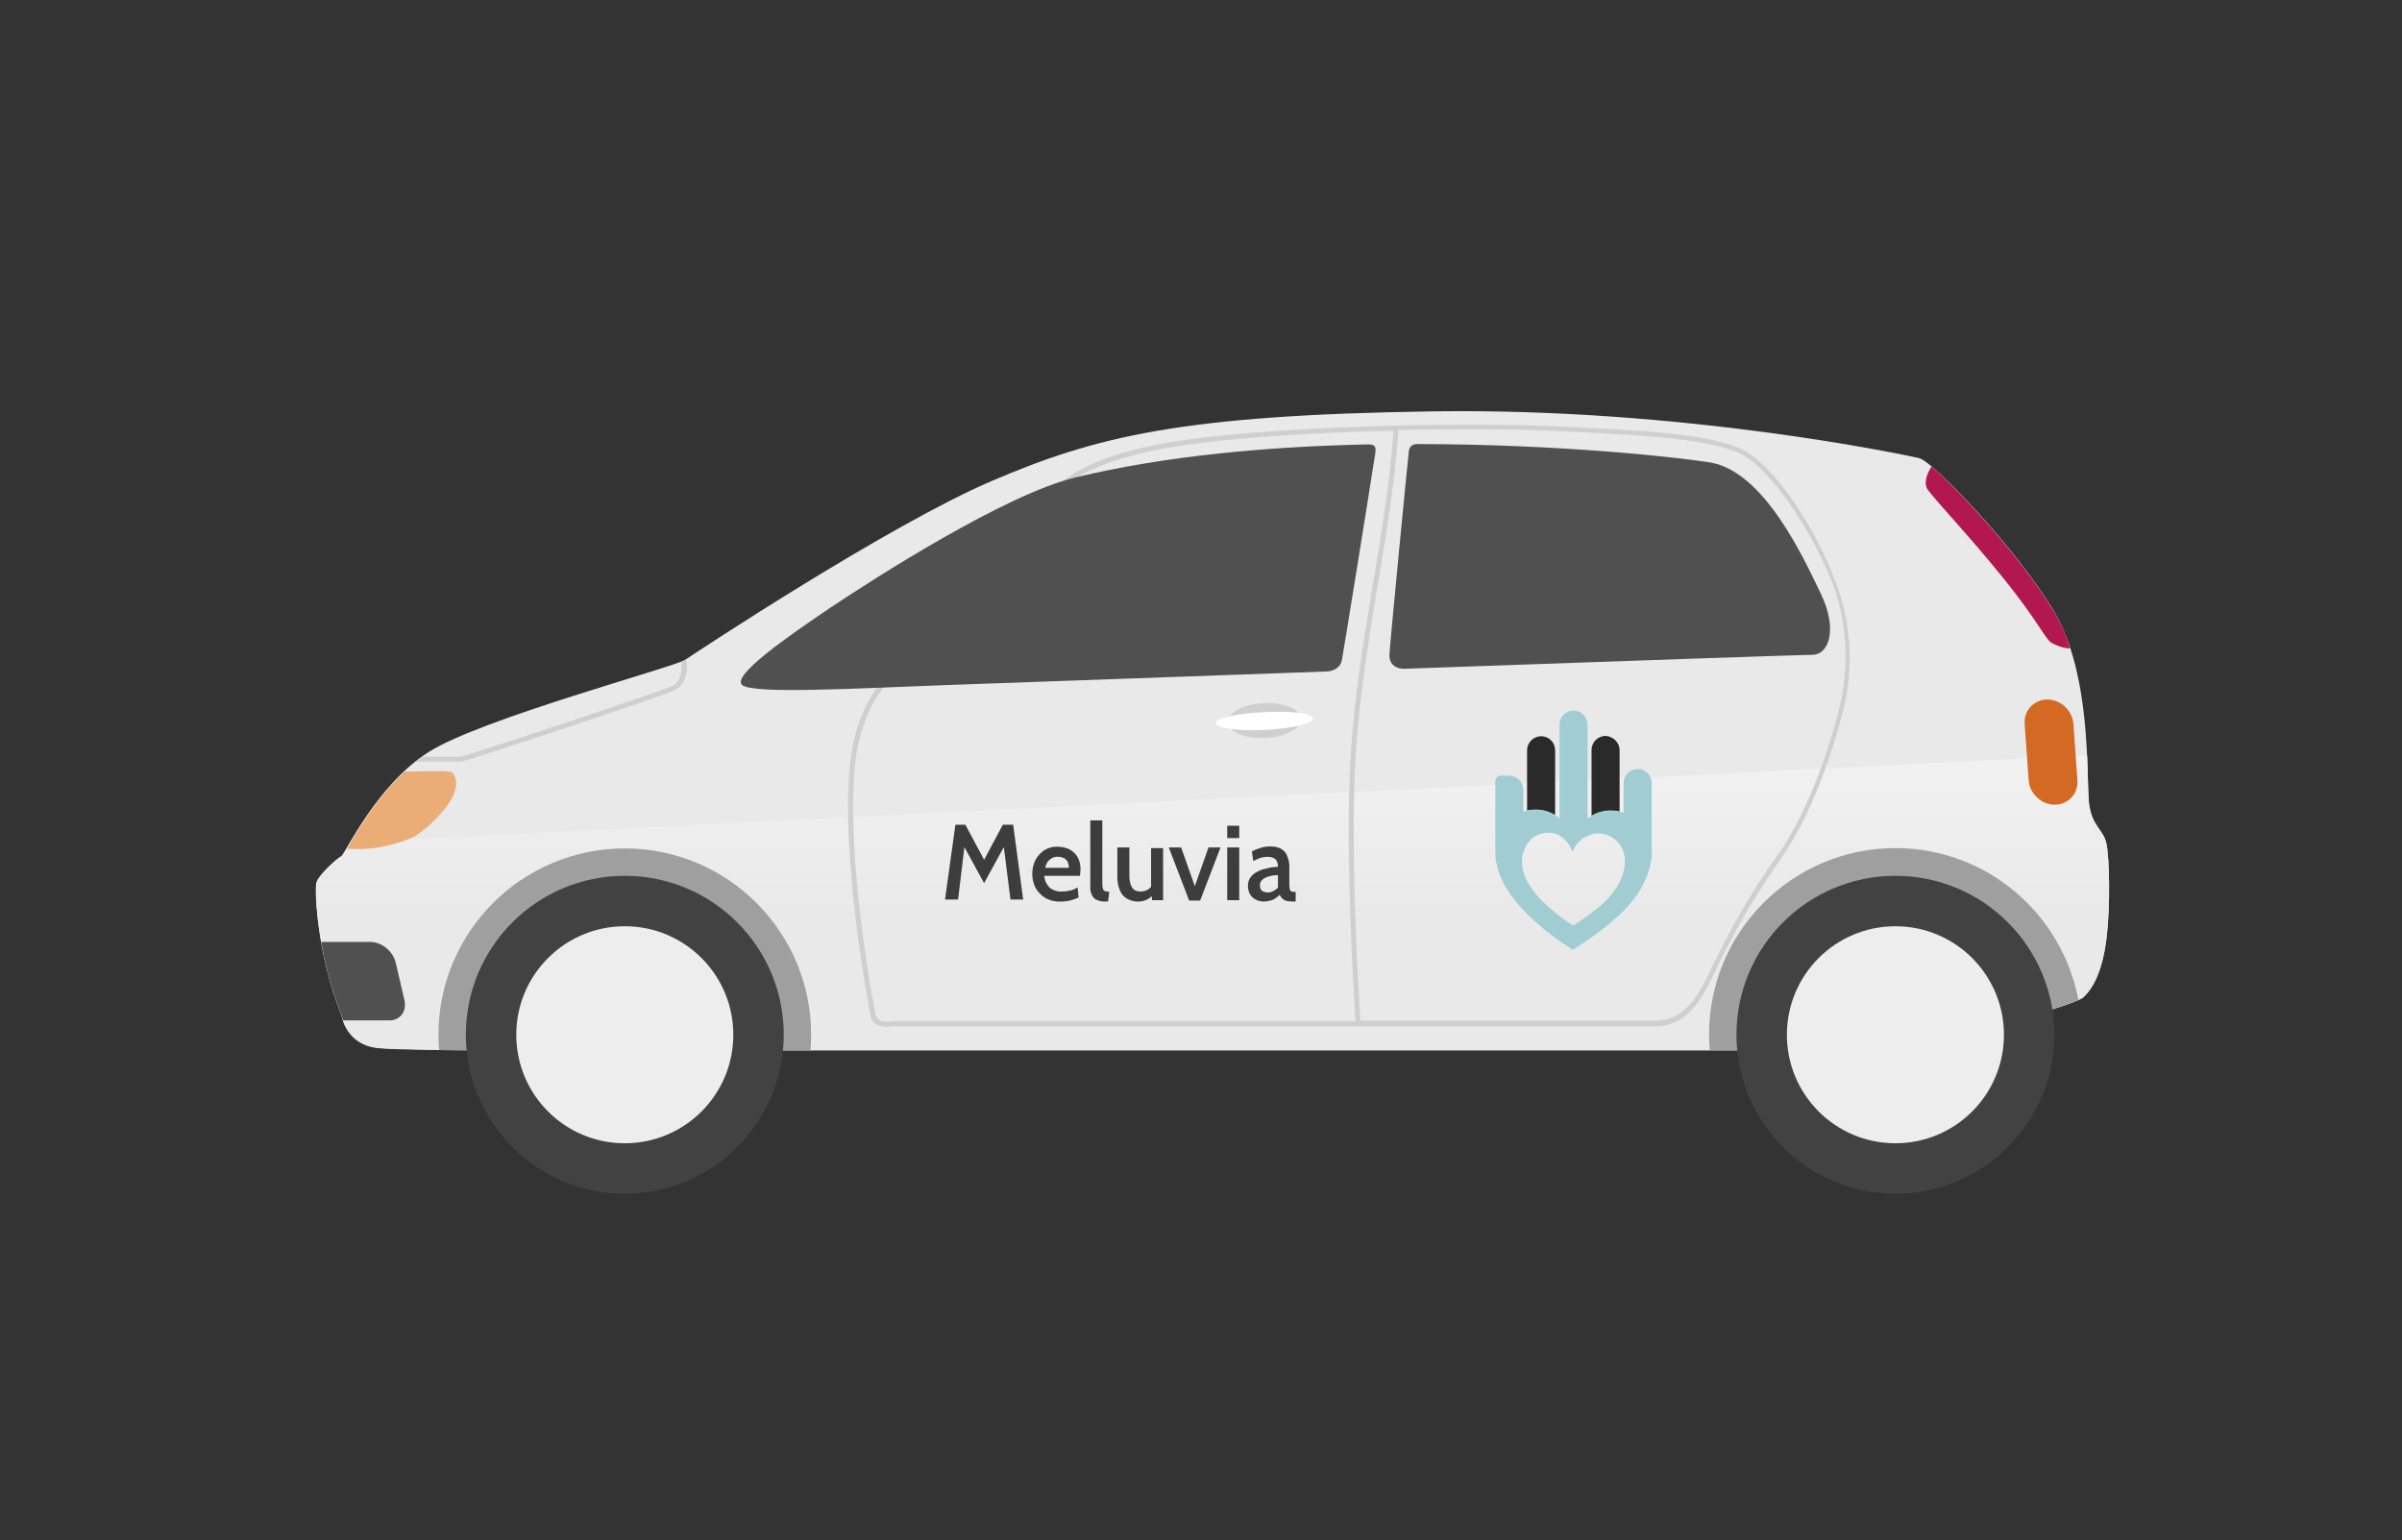 <?xml version="1.0" encoding="utf-8"?>
<!-- Generator: Adobe Illustrator 26.2.1, SVG Export Plug-In . SVG Version: 6.00 Build 0)  -->
<svg version="1.1" id="Object" xmlns="http://www.w3.org/2000/svg" xmlns:xlink="http://www.w3.org/1999/xlink" x="0px" y="0px"
	 viewBox="0 0 719.3 461.3" style="enable-background:new 0 0 719.3 461.3;" xml:space="preserve">
<rect x="0" y="0" width="719.3" height="461.3" fill="#333333" stroke="none"/>
<style type="text/css">
	.st0{fill:#E9E9E9;}
	.st1{fill:#CFCFCF;}
	.st2{fill:#FFFFFF;}
	.st3{fill:url(#SVGID_1_);}
	.st4{fill:#9F9F9F;}
	.st5{fill:#424242;}
	.st6{fill:#EDEDED;}
	.st7{fill:#505050;}
	.st8{fill:#B2184D;}
	.st9{fill:#D46923;}
	.st10{fill:#EAAD76;}
	.st11{fill:#3D3D3D;}
	.st12{fill:#2A2A2A;}
	.st13{fill:#A1CDD2;}
</style>
<g>
	<g>
		<path class="st0" d="M102.3,304.1c0,0,1.2,8.7,10.9,9.7c9.7,1,64.2,0.7,86.1,0.7s351.2,0,364.6,0c8.2,0,57-13.1,60-15.9
			s5.7-7.9,6.9-17.6s0.9-23.9,0-28.3c-0.9-4.5-4.6-5.2-5.3-12.8c-0.7-7.6,0.8-37.8-10.3-56.6c-11.1-18.8-36.4-45.2-40.5-46.1
			c-4.1-0.9-70.1-15.1-145.7-14c-75.5,1.1-101,7.6-131.9,20.8s-88.5,51.3-91.9,53.6c-3.3,2.2-61,17.6-76.8,27.6
			c-15.8,10-25.2,30.8-26.2,31.2c-1,0.4-6.9,5.6-7.5,8C94.2,266.9,94.9,285.4,102.3,304.1z"/>
		<g>
			<path class="st1" d="M389.6,215.3c0.1,2.9-4.7,5.5-10.7,5.7c-6.1,0.3-11.1-1.8-11.2-4.7c-0.1-2.9,4.7-5.5,10.7-5.7
				C384.5,210.3,389.5,212.4,389.6,215.3z"/>
			<path class="st2" d="M393.2,215.2c0.1,1.5-6.4,3-14.4,3.4c-8,0.4-14.6-0.5-14.7-2c-0.1-1.5,6.4-3,14.4-3.3
				C386.6,212.8,393.1,213.7,393.2,215.2z"/>
		</g>
		<linearGradient id="SVGID_1_" gradientUnits="userSpaceOnUse" x1="363.161" y1="228.748" x2="363.161" y2="273.45">
			<stop  offset="0" style="stop-color:#F1F1F1"/>
			<stop  offset="1" style="stop-color:#E9E9E9"/>
		</linearGradient>
		<path class="st3" d="M102.3,256.5c-1,0.4-6.9,5.6-7.5,8c-0.6,2.4,0.1,21,7.5,39.7c0,0,1.2,8.7,10.9,9.7c9.7,1,64.2,0.7,86.1,0.7
			s351.2,0,364.6,0c8.2,0,57-13.1,60-15.9s5.7-7.9,6.9-17.6s0.9-23.9,0-28.3c-0.9-4.5-4.6-5.2-5.3-12.8c-0.2-2.5-0.2-7.6-0.5-13.8
			l-520,26C103.5,254.7,102.6,256.4,102.3,256.5z"/>
		<g>
			<path class="st1" d="M124.5,228.1H138c1.5,0,61.5-20,64.2-21.4c2.2-1.2,4.1-4.2,3.3-9.2c-0.1,0.1-0.2,0.1-0.3,0.2
				c-0.2,0.1-0.6,0.3-1.2,0.5c0.4,3.4-0.5,6.1-2.6,7.2c-2.4,1.3-61.2,20.9-63.5,21.2h-11.5C125.8,227.1,125.2,227.6,124.5,228.1z"/>
			<path class="st1" d="M524,135.9c-8.2-5.7-30.8-6.9-47.2-7.7c-2.2-0.1-4.2-0.2-6.1-0.3c-27.6-1.6-96.6-0.7-126.4,5.7
				c-28.9,6.2-31,16.8-31.1,17.2l1.5,0.3c0-0.1,2.2-10,29.9-16c16.7-3.6,45.6-5.5,72.7-6.1c-1.2,16.1-3.6,30.7-6.2,46.1
				c-2.3,13.9-4.7,28.2-6.1,43.9c-2.8,30.4,0.5,80,0.9,86.8H268c-0.3,0-0.7,0-1.1,0.1c-2.5,0.2-4.3,0.1-4.8-2.4
				c-6-32.7-8.1-61.9-5.6-77.9c2.4-15.4,10.8-22.8,10.9-22.9l-1-1.1c-0.4,0.3-8.9,7.8-11.4,23.8c-2.5,16.2-0.4,45.5,5.6,78.4
				c0.6,3.2,2.9,3.7,4.9,3.7c0.5,0,1,0,1.4-0.1c0.4,0,0.7,0,1,0h227.4c7.3,0,12.4-4.1,17-13.8c4.8-10.2,11.1-22.4,21-36.4
				c10.8-15.3,17.1-38,18.7-44.6c3.1-12.2,2.4-25.8-1.9-37.2C545.2,161.2,533.9,142.8,524,135.9z M550.8,212
				c-1.6,6.6-7.8,29.1-18.5,44.1c-10,14-16.3,26.4-21.1,36.6c-5.5,11.4-11,13-15.7,13h-88.1c-0.4-6.4-3.7-56.3-0.9-86.7
				c1.4-15.6,3.8-29.9,6.1-43.8c2.6-15.5,5-30.1,6.2-46.4c20.6-0.5,40-0.2,51.9,0.5c1.9,0.1,3.9,0.2,6.1,0.3
				c15.4,0.8,38.6,2,46.5,7.5c8.5,5.9,20.1,23.2,25.8,38.5C553.1,186.8,553.8,200,550.8,212z"/>
		</g>
		<g>
			<path class="st4" d="M199.3,314.6c4.3,0,20.3,0,43.4,0c0.1-1.6,0.2-3.1,0.2-4.7c0-30.8-25-55.8-55.8-55.8
				c-30.8,0-55.8,25-55.8,55.8c0,1.5,0.1,3.1,0.2,4.6C152.3,314.7,183.9,314.6,199.3,314.6z"/>
			<path class="st4" d="M622.4,299.5c-4.9-25.9-27.5-45.5-54.8-45.5c-30.8,0-55.8,25-55.8,55.8c0,1.6,0.1,3.2,0.2,4.7
				c28.9,0,48.8,0,51.8,0C571.5,314.6,613.6,303.4,622.4,299.5z"/>
		</g>
		<circle class="st5" cx="187.1" cy="309.9" r="47.6"/>
		<circle class="st6" cx="187.1" cy="309.9" r="32.5"/>
		<circle class="st5" cx="567.6" cy="309.9" r="47.6"/>
		<circle class="st6" cx="567.6" cy="309.9" r="32.5"/>
		<g>
			<path class="st7" d="M545.3,177.9c-5-10.4-16.9-36.7-33.2-39.4c-9.2-1.5-45.1-5.5-87.7-5.5c-1.6,0-2.3,0.8-2.5,2.1
				c-0.2,1.2-5.5,55.9-5.8,60.6c-0.4,4.7,4.2,4.6,4.2,4.6l0,0c61.3-2.2,120-4.2,122.5-4.2C547.8,196,550.3,188.3,545.3,177.9z"/>
			<path class="st7" d="M401.8,197.9c0.4-1.9,8.9-54.6,9.5-58.8c0.6-4.2,1.6-6.1-1.7-6c-29.1,0.6-60.3,3.3-87.6,9.9
				c-21.1,5.1-60.3,30.3-73.2,38.9c-12.9,8.7-30,20.6-26.5,23.3c3.5,2.7,33.7,1,60.3,0c11.6-0.4,61.7-2.2,114.8-4.1
				C399.6,201,401.4,199.7,401.8,197.9z"/>
		</g>
		<path class="st8" d="M615.2,183.4c-9.3-15.7-28.4-36.6-36.8-43.7c-1.3,2.1-2.5,5-1.1,7c2.6,3.5,13,14.5,22.9,26.8
			c9.9,12.3,12.3,17.9,14.1,19c1,0.6,3.5,1.7,5.6,1.7C618.8,190.4,617.2,186.7,615.2,183.4z"/>
		<path class="st9" d="M622.1,233.7c0.3,4-2.8,7.3-6.8,7.3l0,0c-4,0-7.5-3.3-7.8-7.3l-1.2-16.9c-0.3-4,2.8-7.3,6.8-7.3l0,0
			c4,0,7.5,3.3,7.8,7.3L622.1,233.7z"/>
		<path class="st10" d="M135.2,231.2c-0.6-0.4-8.9-0.2-14-0.1c-8.7,8.1-14.6,18.5-17.3,23.1c9.3,0.7,16.5-2.1,19.2-3.2
			c3.2-1.3,9.5-7.1,12.1-11.7C137.8,234.5,136.1,231.7,135.2,231.2z"/>
		<path class="st7" d="M121.1,299.5l-2.6-11.2c-0.8-3.4-4.2-6.2-7.6-6.2H96.2c1.1,6.6,3,14.2,6.1,22c0,0,0.1,0.6,0.4,1.5h13.7
			C119.8,305.7,121.9,302.9,121.1,299.5z"/>
	</g>
	<g>
		<polygon class="st11" points="306.4,269.4 302.6,269.4 300.6,253.7 294.7,264.5 288.8,253.7 286.9,269.4 283,269.4 286.1,247 
			289.1,247 294.7,257.5 300.3,247 303.4,247 		"/>
		<path class="st11" d="M317.7,270c-1.7,0.1-3.3-0.3-4.7-1.1c-1.2-0.7-2.2-1.8-2.9-3c-1.3-2.6-1.3-5.6-0.1-8.2
			c0.6-1.2,1.5-2.2,2.6-3c1.3-0.8,2.7-1.2,4.2-1.1c1.3,0,2.6,0.3,3.7,0.9c1,0.6,1.8,1.4,2.3,2.4c0.7,1.4,0.9,2.9,0.7,4.4
			c0,0.3-0.1,0.7-0.1,1h-10.7c0.1,1,0.4,1.9,1,2.8c0.5,0.7,1.1,1.2,1.9,1.5c0.8,0.3,1.6,0.5,2.4,0.4c0.8,0,1.7-0.1,2.5-0.3
			c0.8-0.2,1.5-0.5,2.2-0.9l0.3,3c-0.7,0.3-1.5,0.6-2.2,0.8C319.8,269.9,318.8,270,317.7,270 M313,259.9h7.1c0-0.6-0.1-1.1-0.3-1.6
			c-0.2-0.5-0.6-0.9-1-1.2c-0.6-0.3-1.2-0.5-1.9-0.5c-1-0.1-1.9,0.3-2.6,0.9C313.6,258.1,313.2,258.9,313,259.9"/>
		<path class="st11" d="M330.6,270c-0.8,0-1.6-0.2-2.4-0.6c-0.6-0.3-1-0.9-1.3-1.5c-0.3-0.6-0.4-1.3-0.4-2v-20.2h3.6v18.6
			c0,0.6,0,1.3,0.2,1.9c0.1,0.3,0.3,0.6,0.6,0.7c0.4,0.1,0.9,0.2,1.3,0.2l-0.4,2.9L330.6,270z"/>
		<path class="st11" d="M348.3,253.8v15.8h-3.3l-0.1-1.2c-0.4,0.4-0.8,0.7-1.2,0.9c-0.8,0.4-1.7,0.7-2.6,0.7
			c-1.3,0.1-2.6-0.3-3.7-0.9c-1-0.6-1.7-1.5-2.1-2.6c-0.5-1.3-0.7-2.6-0.7-3.9v-8.8h3.6v8.5c0,1.5,0.3,2.7,0.8,3.5
			c0.5,0.8,1.4,1.2,2.5,1.2c0.8,0,1.6-0.2,2.3-0.6c0.3-0.2,0.6-0.5,0.9-0.8v-11.6H348.3z"/>
		<polygon class="st11" points="356.1,269.7 350,253.8 353.7,253.8 357.8,265.4 361.9,253.8 365.5,253.8 359.4,269.7 		"/>
		<path class="st11" d="M367.5,247.3h3.6v3.7h-3.6V247.3z M367.5,253.8h3.6v15.8h-3.6V253.8z"/>
		<path class="st11" d="M378.4,270c-0.8,0-1.7-0.2-2.4-0.6c-0.7-0.4-1.3-0.9-1.7-1.6c-0.4-0.8-0.6-1.6-0.6-2.5
			c0-0.8,0.2-1.6,0.6-2.3c0.4-0.6,1-1.2,1.6-1.6c0.7-0.4,1.5-0.8,2.2-1c0.8-0.2,1.6-0.4,2.4-0.6c0.7-0.1,1.5-0.2,2.2-0.2
			c0-1.1-0.3-1.9-0.8-2.3c-0.5-0.4-1.2-0.7-2.3-0.7c-0.7,0-1.4,0.1-2,0.3c-0.8,0.2-1.6,0.6-2.3,1l-0.4-2.9c0.8-0.5,1.8-0.8,2.7-1.1
			c0.9-0.3,1.9-0.4,2.9-0.4c1.1,0,2.2,0.2,3.1,0.7c0.9,0.5,1.5,1.2,1.9,2.2c0.5,1.3,0.7,2.6,0.6,4v3.9c0,0.6,0,1.2,0.1,1.8
			c0,0.3,0.2,0.6,0.4,0.8c0.3,0.2,0.6,0.2,1,0.2h0.4L388,270h-1c-0.6,0-1.2-0.1-1.8-0.2c-0.4-0.1-0.8-0.4-1.2-0.7
			c-0.3-0.3-0.6-0.7-0.8-1.1c-0.6,0.6-1.3,1.1-2.1,1.5C380.3,269.8,379.3,270,378.4,270 M379.6,267.3c0.6,0,1.1-0.1,1.6-0.4
			c0.6-0.3,1.1-0.6,1.5-1.1v-3.7c-0.9,0-1.9,0.1-2.8,0.4c-0.7,0.2-1.4,0.5-1.9,1c-0.5,0.4-0.7,1-0.7,1.7c0,0.6,0.2,1.2,0.6,1.6
			C378.5,267.1,379,267.3,379.6,267.3"/>
	</g>
	<g>
		<path class="st12" d="M465.7,224.7v19.4c-2-1.2-4.3-1.8-6.7-1.6c-0.6,0-1.1,0.1-1.7,0.2v-18c0-2.3,1.9-4.2,4.2-4.2c0,0,0,0,0,0
			C463.9,220.5,465.7,222.4,465.7,224.7"/>
		<path class="st12" d="M485,224.7V243c-2.9-0.6-5.9-0.2-8.4,1.3v-19.7c0-2.3,1.9-4.2,4.2-4.2C483.1,220.5,485,222.4,485,224.7"/>
		<path class="st13" d="M494.6,253.1v-18.6c0-2.3-1.9-4.2-4.2-4.2c-2.3,0-4.2,1.9-4.2,4.2v8.9c-0.4-0.1-0.8-0.3-1.2-0.3
			c-2.9-0.6-5.9-0.2-8.4,1.3c-0.4,0.2-0.8,0.5-1.2,0.8V217c0-2.3-1.9-4.2-4.2-4.2c-2.3,0-4.2,1.9-4.2,4.2c0,0,0,0,0,0v28.1
			c-0.4-0.3-0.8-0.6-1.2-0.9c-2-1.2-4.3-1.8-6.7-1.6c-0.6,0-1.2,0.1-1.7,0.2c-0.4,0.1-0.8,0.2-1.2,0.3v-6.5c0-2.3-1.8-4.2-4.1-4.3
			c0,0,0,0-0.1,0c-0.2,0-0.3,0-0.5,0l0,0c-0.1,0-0.2,0-0.3,0h-1.8c-0.9,0-1.6,0.7-1.6,1.6v1.9c0,0.1,0,0.2,0,0.3l0,0
			c0,0.1,0,0.2,0,0.4v18.9c0,1.2,0.1,2.3,0.4,3.4l0,0c0.4,2.1,1.2,4.1,2.2,6c5.5,10.1,17.8,17.8,20.2,19.4c0.2,0.2,0.6,0.2,0.8,0
			c2.2-1.5,13.9-8.6,19.2-16.8c3-4.7,4.4-9.5,4-13.6l0,0C494.6,253.6,494.7,253.3,494.6,253.1 M485,264.2c-0.3,0.6-0.7,1.2-1,1.8
			c-1.4,2-3,3.8-4.8,5.3c-2.5,2.1-5.1,4-7.8,5.7c-0.2,0.1-0.4,0.1-0.6,0c-3-1.9-5.9-4.2-8.5-6.7c-1.9-1.8-3.5-3.9-4.8-6.1
			c0,0,0-0.1-0.1-0.1c-0.9-1.6-1.5-3.5-1.6-5.3c-0.1-1.2,0-2.4,0.4-3.6c0.3-0.9,0.7-1.8,1.2-2.6c1.4-1.9,3.5-3.1,5.8-3.2
			c0.9,0,1.7,0,2.5,0.3c0.4,0.1,0.8,0.3,1.2,0.5c1.8,1,3.2,2.7,3.9,4.7c0,0,0.1,0.1,0.1,0.1c0,0,0,0,0.1-0.1c0.8-2,2.3-3.6,4.3-4.5
			c0.4-0.2,0.8-0.3,1.2-0.5c2-0.6,4.1-0.3,5.9,0.7c1,0.5,1.8,1.2,2.5,2.1C487.2,255.7,487.1,259.9,485,264.2"/>
	</g>
</g>
</svg>
